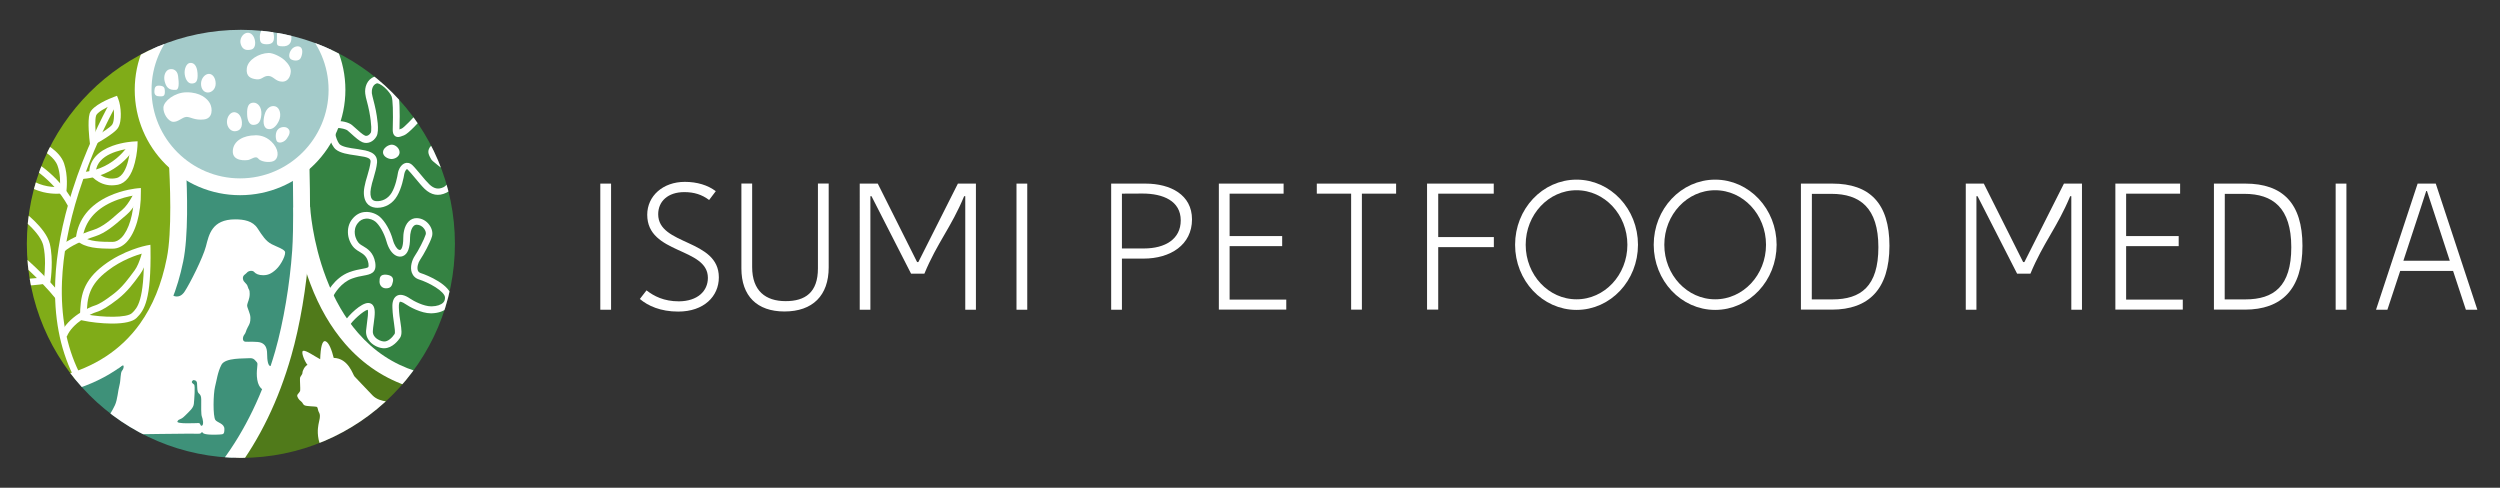 <?xml version="1.0" encoding="utf-8"?>
<!-- Generator: Adobe Illustrator 26.3.1, SVG Export Plug-In . SVG Version: 6.00 Build 0)  -->
<svg version="1.1" id="レイヤー_1" xmlns="http://www.w3.org/2000/svg" xmlns:xlink="http://www.w3.org/1999/xlink" x="0px"
	 y="0px" viewBox="0 0 2440 476" style="enable-background:new 0 0 2440 476;" xml:space="preserve">
<rect x="0" y="0" width="2440" height="476" fill="#333333" stroke="none"/>
<style type="text/css">
	.st0{display:none;fill:#AA5757;stroke:#FFFFFF;stroke-width:10.344;}
	.st1{clip-path:url(#SVGID_00000023964402499586204850000011664831938909679243_);}
	.st2{clip-path:url(#SVGID_00000152963689954313639990000009699103064277664390_);}
	.st3{fill:#3E9179;}
	.st4{fill:#80AC18;}
	.st5{fill:#507A1A;}
	.st6{fill:#348242;}
	.st7{fill:#A4CBCA;}
	.st8{fill:#FFFFFF;}
	.st9{fill:none;stroke:#FFFFFF;stroke-width:10.344;}
</style>
<rect x="-67.1" y="-78.5" class="st0" width="2625" height="869.9"/>
<g>
	<g>
		<defs>
			<circle id="SVGID_1_" cx="235.1" cy="238" r="208.9"/>
		</defs>
		<clipPath id="SVGID_00000049193147223593880630000009708447157892742846_">
			<use xlink:href="#SVGID_1_"  style="overflow:visible;"/>
		</clipPath>
		<g style="clip-path:url(#SVGID_00000049193147223593880630000009708447157892742846_);">
			<g>
				<defs>
					<circle id="SVGID_00000079443626738258090890000011549166132292489871_" cx="235.1" cy="238" r="208.9"/>
				</defs>
				<clipPath id="SVGID_00000032644465320715445510000012039408127513317016_">
					<use xlink:href="#SVGID_00000079443626738258090890000011549166132292489871_"  style="overflow:visible;"/>
				</clipPath>
				<g style="clip-path:url(#SVGID_00000032644465320715445510000012039408127513317016_);">
					<path class="st3" d="M178,163.3l27.4,13.7c0,0,36.6,7.1,39.3,6c2.7-1.1,49.7-15.9,49.7-15.9l0.5,43.2l-4.9,78.8L264.3,381
						l-29,55.8l-25.2,30.7L70.2,395.8l-2.7-25.7c0,0,38.2-16.4,39.9-17.5c1.6-1.1,35-28.5,37.2-31.8c2.2-3.3,21.9-45.9,23.6-49.2
						c1.6-3.3,5.5-58,5.5-58L178,163.3z"/>
					<path class="st4" d="M158.2,27.1c-1.6,3.3-15.9,38.8-15.9,38.8v41.5l10.4,34.4l15.9,13.1l7.1,44.3l-4.9,27.9l-6,32.8l-0.5,16.4
						l-3.3,14.8c0,0-9.9,17-12,21.4s-6.6,15.3-6.6,15.3s-2.7,11.5-7.1,13.7s-24.1,6-24.1,6l-58,35.5c0,0-74.9-236.2-71.1-243.4
						s60.7-89.7,65.1-90.3S158.2,27.1,158.2,27.1z"/>
					<path class="st5" d="M296.1,249.8c-1.1,2.7-15.9,74.4-15.9,74.4l-21.9,72.8l-33.9,61.2l134-17l63.4-69.5l-37.7-7.7l-42.6-42.6
						l-27.4-53L296.1,249.8z"/>
					<path class="st6" d="M316.3,30.4c4.4,1.1,12,55.2,12,55.2l-11,48.7c0,0-12,24.6-13.7,26.3c-1.6,1.6-9.3,0-9.3,0
						s1.6,37.2,2.7,39.3c1.1,2.2,7.1,68.9,7.1,68.9s19.7,38.8,19.2,41c-0.5,2.2,34.4,31.2,34.4,31.2l60.2,39.9l62.3-177.6
						L433.9,65.5l-100-43.8L316.3,30.4z"/>
					<path class="st7" d="M155.5,20.6c-0.1,0.3-0.3,0.8-0.5,1.6c-2.6,9.9-13.8,56.3-13.8,56.3s7.1,60.2,9.9,60.2
						s36.6,31.2,38.2,31.2c1.6,0,33.3,12,33.3,12l47-8.2l40.4-31.2l16.4-34.4c0,0,2.7-38.2,2.2-40.4s-11-41.5-11-41.5l-77.1-38.2"/>
					<path class="st8" d="M113.1,103.1c-7.6,13.9-23.9,45.7-36.3,85c-9.8,30.8-15.2,60-16.3,86.7c-1.3,33.3,4.2,62.9,16.5,88.1
						l-5.9,2.9c-12.8-26.2-18.5-56.9-17.2-91.3c1.1-27.4,6.7-57.1,16.7-88.5c12.6-39.7,29.2-72.1,36.9-86.2"/>
					<path class="st8" d="M88.1,143.4l-0.5-4.8c-0.3-2.1-2.4-20.4-0.1-27.8c2.6-8,20.2-14.9,23.7-16.2l3-1.1l1.2,3
						c1.5,3.7,2.4,9.2,2.5,14.5c0.1,4.5-0.4,10.6-3,14.2C111,130.8,94.3,140,92.4,141L88.1,143.4z M110.2,102.1
						c-7.8,3.2-15.5,7.8-16.4,10.7c-1.3,3.9-0.7,13.5-0.2,20.1c6.4-3.7,14.1-8.7,15.9-11.3C111.8,118.3,111.7,108.7,110.2,102.1z"/>
					<path class="st8" d="M109.1,180.9c-13.6,0-21.2-10.6-21.5-11l-0.6-0.9l0.1-1.1c0.5-11.6,8.4-20.4,22.8-25.6
						c10.3-3.7,20.4-4.2,20.8-4.2l3.6-0.2l-0.1,3.6c0,0.4-0.3,8.6-2.6,17.3c-3.2,12.6-8.8,19.8-16.4,21.5
						C113,180.7,111,180.9,109.1,180.9z M93.6,166.9c2.1,2.5,9.1,9.3,20,6.9c6.2-1.4,9.7-9.8,11.4-16.6c1.2-4.7,1.8-9.2,2.1-12.3
						C118.1,146.1,95.4,150.5,93.6,166.9z"/>
					<path class="st8" d="M55.5,189.1c-7.1,0-18.8-1.3-29.4-8.6c-14-9.6-20.9-21.8-20.4-26.6c0.2-1.6,1.1-2.7,2.4-3.3
						c1.8-0.7,29.1-11.2,30.3-11.7l1.3-0.5l1.3,0.5c0.7,0.3,17.1,7.7,21.5,20.5c4.2,12.2,2.4,25.7,2.4,26.3l-0.4,2.4l-2.4,0.4
						C61.7,188.7,59.2,189.1,55.5,189.1z M12.6,155.9c1.4,3.5,6.3,11.7,17.2,19.2c10.9,7.5,23.5,7.7,28.7,7.4
						c0.3-4.2,0.5-12.9-2.3-20.7c-2.9-8.4-13.2-14.3-16.7-16.1C34.6,147.4,18.6,153.7,12.6,155.9z"/>
					<path class="st8" d="M110,242.7c-14.1,0-27.2-0.6-34.9-7.9l-1.2-1.1l0.2-1.6c2.2-18.1,13.4-32.1,32.2-40.7
						c14-6.4,27.1-7.5,27.7-7.6l3.5-0.3v3.5c0.3,21.4-5.2,40.3-14.2,49.6C119.3,240.6,114.7,242.7,110,242.7z M80.8,231.1
						c6.2,4.6,17.3,5,29.1,5c3,0,5.9-1.4,8.6-4.1c7.3-7.4,12-23.3,12.3-41.2c-4.7,0.7-13.2,2.6-22,6.6
						C92.7,204.8,83.3,216.2,80.8,231.1z"/>
					<path class="st8" d="M24.5,278.7c-4.7,0-9.1-0.5-12.4-1.6c-10.6-4-20.2-28.7-21.2-31.4l-0.6-1.6l28-41L21,205
						c1,0.6,23.6,17,27.6,32.9c3.7,15.4,0.9,35.1,0.8,35.9l-0.4,2.3l-2.3,0.5C45.1,276.8,34.4,278.7,24.5,278.7z M-2.3,244.9
						c3.8,9.6,11.2,23.9,16.8,26c6.3,2.5,21.2,0.7,28.7-0.5c0.6-5.6,1.7-19.8-1-31c-1.4-5.5-6-12.2-13.5-19.4
						c-3.4-3.2-6.6-5.9-8.8-7.7L-2.3,244.9z"/>
					<path class="st8" d="M78,174.8l-0.3-6.6c13.8-0.5,26.1-5.3,36.4-14c7.8-6.6,11.5-13.1,11.5-13.1l5.8,3.2
						C130.8,145.5,114.8,173.3,78,174.8z"/>
					<path class="st8" d="M66.4,201.1C51.5,173.6,25.2,160,25,160l2.9-5.8c1.2,0.5,28.4,14.6,44.3,43.9L66.4,201.1z"/>
					<path class="st8" d="M54.7,291.9c-15.6-19.5-39.3-39.6-39.5-39.8l4.2-5c1,0.8,24.3,20.6,40.3,40.7L54.7,291.9z"/>
					<path class="st8" d="M109.4,315.8c-0.3,0-0.5,0-0.8,0c-9.3-0.1-20.4-1.3-27.9-3l-2.6-0.6v-2.6c0.1-10.5,0.8-19.2,3.9-27.2
						c3.4-8.6,9.4-16.1,19-23.4c19.5-14.9,41.1-19.2,42-19.4l3.8-0.7l0.1,3.9c0.7,49.5-5.8,59.8-13.6,67.5
						C129.7,313.9,121.5,315.8,109.4,315.8z M84.7,306.9c15,2.9,39.2,3.6,44.2-1.4c5.1-4.9,12-11.7,11.6-58.6
						c-6.9,1.9-21.9,6.8-35.4,17.3C87.2,277.8,84.9,290.1,84.7,306.9z"/>
					<path class="st8" d="M181.9,90.1c13.4-0.2,20.6,6.1,23.1,11c2.5,4.8,2.9,14.6-6.1,15.5c-9,1-12.9-2.6-17-2.5
						c-4.1,0.3-8,5.1-12.9,4.8c-4.8-0.3-9.9-8-9.5-14.1S170.4,90.2,181.9,90.1z"/>
					<path class="st8" d="M192.8,71.3c0.6,8.3-1.7,9.9-5.2,10.2c-3.5,0.4-6.5-3.1-7.3-8.9c-0.7-5.3,1.7-10.9,5.2-11.2
						C189,61.1,192.2,63.6,192.8,71.3z"/>
					<path class="st8" d="M173.8,74c1,7.4,1,13.4-2,13.7c-7.4,0.6-9.7-2.9-11.1-8.4s1-10.7,4.5-11.6C168.6,66.7,173,68.3,173.8,74z"
						/>
					<path class="st8" d="M160.9,88.8c0.3,5.8-2.3,5.2-5.1,5.2s-5.4-0.8-5.1-5.2c0.2-2.9,0.6-5.6,5.1-5.2
						C160.2,83.9,160.8,85.8,160.9,88.8z"/>
					<path class="st8" d="M210.5,81.6c0,5.3-3.9,8.7-7.6,8.7c-3.7,0-6.7-3.2-6.7-8.5c0-5.3,3.9-9.7,7.7-9.7S210.5,76.3,210.5,81.6z"
						/>
					<path class="st8" d="M262.2,51.7c4.1-0.1,11.5,3.4,15.5,7c4,3.7,6.3,7.7,6.1,11.1c-0.2,3.5-1.8,9.9-8.4,9.9
						c-6.6-0.1-8.5-5.5-13.5-5.6s-6.1,3.9-11.5,3.3c-5.5-0.6-10.6-2.6-9.5-10.9C242,58.4,252.6,52,262.2,51.7z"/>
					<path class="st8" d="M248.5,38.2c1.3,4.5,0.4,9.4-3.4,10.2c-6,1.4-8.9-1-10.2-5.6s1.7-9.5,5.4-10.6
						C244,31.2,247.2,33.7,248.5,38.2z"/>
					<path class="st8" d="M267.3,34.5c0.5,5.5-0.7,8.7-6.9,8.7c-6.4,0-6.8-2.6-6.8-7.4s3-10,6.8-10
						C264.2,25.8,266.8,29.7,267.3,34.5z"/>
					<path class="st8" d="M284.4,36c0.4,6.4-2.9,9.4-8.7,9.2c-6.7-0.2-5.3-1.5-5.4-9.4c-0.1-5.5,1.6-9.8,6-9.8
						C280.7,26,284.1,30.5,284.4,36z"/>
					<path class="st8" d="M293.5,56.6c-1.6,3.3-7.1,2.9-9.6,1.2s-1.9-6,0.3-9.1c2.1-3.1,6.3-4.4,8.9-2.8
						C295.9,47.6,295.3,53,293.5,56.6z"/>
					<path class="st8" d="M249.4,132c5.1,0,12,1.5,17.9,8.9c5.8,7.5,4,14.6-0.5,16.4c-4.6,1.8-12.6,0.4-14.8-2.6
						c-2.2-2.9-6.4,0.5-9.1,1.3c-2.7,0.7-16.1,1.8-15.7-8.6c0.4-10.4,11.3-15.3,21.5-15.3"/>
					<path class="st8" d="M236.1,119.2c0.5,7-3.6,8.9-7.2,8.9c-3.7,0-7.4-3.9-7.4-9.1s3.4-9.6,7.2-9.5
						C233.2,109.8,235.7,114,236.1,119.2z"/>
					<path class="st8" d="M255.1,111.8c-0.6,8.3-4,10.1-8,10.1c-3.9,0-5.8-4.8-5.9-10.3c-0.3-7.7,1.5-11.5,6.5-11.4
						C251.5,100.3,255.6,104.3,255.1,111.8z"/>
					<path class="st8" d="M272.1,118.2c-2.8,5.8-6.8,8.8-11,7.6c-4.3-1.2-4.6-7.8-2.8-14.1c1.7-6.3,6.1-9.1,10.4-7.9
						S275.1,112,272.1,118.2z"/>
					<path class="st8" d="M279.9,135.3c-2.5,3.6-7.1,4.8-9.3,3c-1.5-1.3-2.4-7.8,0.1-11.3s7.8-3.7,10-1.9
						C284.2,127.8,282.5,131.7,279.9,135.3z"/>
					<path class="st8" d="M368.4,202.8c-0.6,0-1.4,0-2-0.1c-3.6-0.4-6.5-1.9-8.4-4.5c-2.7-3.6-3.6-9.2-2.3-15.8
						c0.6-3.5,1.7-7.2,2.8-10.8c1.4-4.7,2.8-9.7,3.2-13.7c0.3-3.5-3.2-4.6-11.7-5.8l-1.1-0.2c-0.6-0.1-1.3-0.2-2-0.3
						c-7.1-1-14.6-2.1-19.1-5.7c-5-3.9-9.9-18.8-5.8-24.5c1.3-1.7,3.4-2.7,6.3-3.1c5-0.6,12.1,1.1,15.2,3.7c0.9,0.7,2,1.7,3.3,2.9
						c2.7,2.5,7.4,6.7,9.5,7.5c2.1,0.8,4.5-0.9,5.6-2.9c0.6-1.2,1.1-6.9-1.5-20.8c-0.7-3.8-1.6-7-2.3-9.8c-0.7-2.7-1.4-5.1-1.6-7.4
						c-0.8-6.2,1.6-14,8.9-16.6c4.9-1.8,10.4,1.8,14.2,5.1c4,3.6,7.6,8.2,8.8,11.6c1.6,4.2,2,15.7,1.5,34.4c0,0.2,0,0.3,0,0.4
						c0.2-0.1,0.4-0.2,0.5-0.3c0.5-0.2,1-0.5,1.6-0.6c2.2-0.9,10.9-9.9,17.6-17.7l0.2-0.2l22.1-18.2l0.7,5.8
						c0.1,0.5,1.4,11,1.7,22.2c0.6,21.7-3.2,26.2-6.6,27.7c-2.7,1.2-3.1,2.1-3.2,2.3c-0.2,0.5,0.5,1.7,0.9,2.6
						c0.2,0.5,0.5,0.8,0.6,1.3c0.5,0.7,3.1,2.7,5,4.2c4.3,3.3,9,7.1,11,10.6c2.1,3.8,2.5,8.9,1.1,13.3c-1.3,3.9-3.8,6.9-7.5,8.7
						c-7.6,3.7-14.7,2.4-21.2-3.8c-2.6-2.5-5.8-6.4-8.9-10.1c-2.8-3.4-5.7-6.8-7.6-8.7c-0.4-0.4-0.6-0.5-0.7-0.5
						c-0.5,0.1-2.1,2-2.6,4.7c-0.5,3.2-2.6,14.1-7,21.5C383.4,198.6,376.1,202.8,368.4,202.8z M330.5,125c-1.9,0-2.9,0.4-3.2,0.6
						c-0.3,0.5-0.6,3.1,0.5,7.5c1.1,4,2.8,6.9,3.9,7.9c3.1,2.5,9.9,3.5,16,4.3c0.6,0.1,1.4,0.2,2,0.3l1,0.2
						c7.1,1.1,18,2.6,17.3,12.8c-0.4,4.7-1.9,9.9-3.4,15.1c-1.1,3.6-2.1,7-2.6,10.1c-0.9,4.7-0.5,8.6,1.1,10.6
						c0.8,1.1,2.1,1.7,3.8,1.9c6.1,0.5,11.9-2.5,15.3-8.1c3.8-6.2,5.7-16.2,6.1-19c0.6-3.8,3-8.5,6.9-9.9c1.5-0.5,4.4-0.9,7.3,1.9
						c2.2,2.1,5,5.6,8.1,9.2c3,3.7,6.2,7.4,8.5,9.6c4.5,4.3,8.8,5.1,13.8,2.7c2-1,3.4-2.6,4.1-4.8c0.8-2.6,0.5-5.9-0.6-8.2
						c-1.2-2.3-5.8-5.9-9.2-8.5c-4.1-3.3-6.2-4.8-6.9-6.7c-0.1-0.2-0.3-0.5-0.5-0.9c-0.9-1.7-2.5-4.6-1.3-7.9
						c0.9-2.6,3.1-4.6,6.8-6.1c0,0,3.2-2.2,2.6-21.9c-0.2-5.7-0.6-11.1-1-15.2l-12.4,10.2c-4.7,5.5-15.9,17.8-20.2,19.4
						c-0.5,0.2-1,0.4-1.4,0.5c-2.3,0.9-4.8,1.9-7.2,0.3c-2.2-1.6-2.5-4.5-2.4-6.8c0.5-16.8,0.1-28.8-1.1-31.9
						c-0.7-1.9-3.4-5.8-7-8.9c-3.7-3.2-6.5-4.3-7.6-3.9c-4.5,1.6-4.9,7-4.7,9.6c0.3,1.8,0.8,3.9,1.5,6.6c0.7,2.8,1.6,6.1,2.4,10.2
						c1,5.4,3.7,19.8,0.7,25.2c-2.9,5.4-8.8,7.9-13.8,5.8c-3-1.2-6.8-4.5-11.5-8.8c-1.2-1.1-2.3-2.1-3.1-2.7
						c-0.7-0.6-3.4-1.7-6.6-2.1C331.9,125,331.2,125,330.5,125z M426.3,151.8L426.3,151.8L426.3,151.8z M426.2,151.6L426.2,151.6
						L426.2,151.6z"/>
					<path class="st8" d="M390,148.7c0,4.1-4.5,6.5-7.9,6.5s-8.3-2.5-8.3-6.6c0-4.1,5.2-7.4,8.6-7.4
						C385.8,141.2,390,144.6,390,148.7z"/>
					<path class="st8" d="M374.9,339.9c-0.1,0-0.3,0-0.4,0c-3.9-0.1-9.5-2.1-13.3-6.3c-2.8-3.1-4.2-6.8-3.9-10.9
						c0.2-2.3,0.5-4.8,0.9-7.6c0.5-3.7,1.5-10.6,0.7-12.8c-3.9,0.7-15.6,11-18.2,16.3c-0.9,1.9-2.7,3-4.7,2.7
						c-2.1-0.3-4.9-1.7-10.5-10.8c-1.8-2.9-5.4-9.1-5.7-10.6v-0.2l-1.8-11.5l0.4-0.9c0.3-0.6,7.5-16.1,22.6-21.7
						c4.9-1.8,9.1-2.6,12.5-3.2c2.6-0.5,4.9-0.9,5.8-1.6c0.6-0.5,0.5-2.3,0.3-3.7c-1.2-6.8-4.7-9-8.9-11.5c-1.3-0.7-2.6-1.6-3.7-2.5
						c-3.7-2.8-6.7-8.6-7.3-14.2s0.7-11,4.2-15.2c3.3-4.1,7.5-6.5,12.3-6.8c6.1-0.5,11.6,2.2,14.5,4.7c5.2,4.6,10.2,13.3,12.7,22.4
						c1.6,5.8,4.1,8.9,5.8,9.7c0.8,0.4,1.3,0.3,1.5,0.2c0.5-0.2,2.9-1.7,2.9-11.9c0-2.6,0.4-11.1,5.4-16c2.2-2.1,4.9-3.2,7.9-3.1
						c4.7,0.1,9.3,2.6,12.2,6.7c2.6,3.6,3.5,7.8,2.5,11.2c-1.8,6.2-8.2,17.8-11.6,22.8c-1.9,2.7-3.2,7.4-2.2,10.3
						c0.5,1.4,1.5,2.2,3,2.7c6.2,1.9,29.3,11.5,29.8,23.5c0.2,3.8-1,7.3-3.5,9.9c-3.4,3.6-9,5.6-16,5.8c-0.2,0-0.3,0-0.5,0
						c-9.7,0-21.2-6.5-24.5-8.8c-3.7-2.6-5.6-2.6-5.8-2.5c-0.3,0.2-1.2,1.6-1,5.8c0.2,5.7,0.9,10.4,1.6,14.7
						c1,6.7,1.7,11.5-0.5,14.8C388.9,332,383.1,339.9,374.9,339.9z M359.4,295.7c0.1,0,0.1,0,0.2,0c1.6,0.1,3.1,0.7,4.2,2
						c2.7,3.3,2.2,9,0.9,18.3c-0.4,2.6-0.7,5.1-0.8,7.1c-0.2,2.2,0.6,4.3,2.2,6c2.4,2.6,6.1,4.1,8.7,4.2c3.9,0.2,8-3.8,10.3-7.3
						c0.8-1.2,0.1-5.9-0.5-10.1c-0.6-4.2-1.4-9.4-1.6-15.4c-0.1-2.3-0.4-9.2,4.4-11.9c3.3-1.7,7.6-0.8,12.8,2.8
						c3.5,2.4,13.3,7.6,20.7,7.6c0.1,0,0.2,0,0.4,0c5.1-0.1,9.2-1.5,11.3-3.7c1.3-1.4,1.8-3,1.7-5.1c-0.1-2.6-3.6-6.3-9.3-9.9
						c-5.5-3.5-12-6.3-15.9-7.5c-3.6-1.1-6-3.5-7.2-6.8c-1.9-5.4,0.2-12.1,2.9-16.2c3.5-5.1,9.2-16.1,10.7-21
						c0.5-1.5-0.2-3.7-1.5-5.5c-1.7-2.5-4.5-3.9-7.1-4c-1.3,0-2.3,0.4-3.2,1.3c-2.4,2.3-3.5,7.4-3.5,11.3c0,10.2-2.3,16.1-6.9,18
						c-2.1,0.9-4.6,0.7-6.8-0.4c-4-2-7.4-7-9.3-13.9c-2.5-8.9-7.1-16.1-10.7-19.2c-2-1.7-5.8-3.4-9.6-3c-3,0.3-5.7,1.7-7.8,4.5
						c-2.9,3.7-3.1,7.7-2.8,10.3c0.5,4.5,2.8,8.3,4.8,9.9c0.9,0.7,2,1.4,3.1,2c4.4,2.6,10.3,6.2,12,16.1
						c1.7,10.4-4.8,11.6-11.3,12.8c-3.1,0.5-7,1.3-11.4,2.9c-10.8,4-16.9,14.5-18.5,17.5l1.5,9.2c1.2,2.8,6.7,12.2,9.7,15.4
						C340.3,307.5,352.4,295.7,359.4,295.7z"/>
					<path class="st8" d="M383.5,274.8c-0.9,4.2-2,6.6-6.8,6.6c-3.7,0-6.3-2.8-6.3-6.6c0-3.7,0.5-7.2,6.6-6.7
						C382.3,268.6,384.3,271.1,383.5,274.8z"/>
					<path class="st8" d="M385.4,392c0,0-14.4,1.5-21.7-6c-7.3-7.5-16.1-17-17.7-18.6c-1.6-1.6-5.8-17.7-20.3-18.1
						c-1.8-7.3-4.6-15-7.9-16.2c-3.3-1.3-4.9,5.8-5.3,17.5c-6.2-3.3-13.9-8.9-16.6-8.2c-2.7,0.7,1.8,11.1,4.2,13.7
						c-2.7,1.3-4.9,5.7-4.9,7.7c0,2-2.2,3.3-2.4,5.3c-0.2,2,0.4,10,0.2,11.9s-2.7,3.5-2.9,4.9c-0.2,1.5,1.6,4.4,3.7,5.8
						c2,1.5,1.6,3.1,3.7,4c2,0.9,9.5,0.9,11.3,1.3s0.9,2.7,2.7,5.8s-0.2,8.4-0.7,11.7c-0.5,3.3-2,11.1,2.7,22.6
						c4.7,11.5,50.8-21.5,50.8-21.5L385.4,392z"/>
					<path class="st8" d="M277.9,245.2c-1.9-2.5-6.8-3.9-12.6-6.8c-5.8-2.9-9.2-8.3-13.9-15.5c-4.7-7.3-13.3-8.8-21.9-8.8
						c-22.8,0-25.6,15.1-28.5,26.3c-2.9,11.1-15.8,36.7-20.9,44.3c-5.1,7.6-11.4,3.7-11.4,3.7s-19.4,19.4-20.6,21.4
						c-1.2,1.9-38.6,55.7-32.3,49.4c6.3-6.3,5.4,0.3,3.4,2.5c-1.9,2.2-1.2,9-2.6,14.3c-1.5,5.4-1.9,13.9-4.4,19.4
						c-2.5,5.6-7.6,13.1-7.6,13.1l-4.7,14.8l22.6,0.7c0,0,67.5-1,71.2-0.7c3.7,0.3,2.6-3,4.3-0.8c1.7,2.2,12.5,1.8,16.2,1.6
						c3.7-0.3,4.8,0,4.8-5.4c0-5.4-7-6.2-8.8-8.8c-2.5-3.6-2.1-25.5-0.3-32.6c1.5-5.6,2.5-14.3,6.3-21.4c3.9-7,22.1-5.8,27-6.3
						c4.8-0.5,6.1,2.6,7.6,4.1c1.5,1.5-1.2,8,0.3,17c1.5,9,6.6,10.2,7.3,10.2c0.7,0,11.4-24.3,9.9-25.7c-1.5-1.5-2.1,2.1-4.3,2.1
						c-2.2,0-3.3-5.2-3.3-11.8s-2.2-9.5-5.8-11c-3.7-1.5-12.4-0.7-15.5-1c-3.2-0.3-2.6-4.8-1-6.8c1.7-1.9,1.5-3.9,3.4-7.3
						s2.6-4.7,2.6-9.2s-3.4-9.8-3.2-12.4c0.3-2.6,2.5-5.8,2.5-11c0-5.1-1-3.4-1.9-7c-1-3.7-4.1-3.9-4.7-7.6
						c-0.5-3.7,2.6-4.4,3.9-6.1c1.2-1.7,5.4-2.6,7-0.7c1.7,1.9,4.4,3.2,8.8,3.2c4.4,0,7.8-1.2,12.6-5.6
						C274.4,258.5,279.8,247.7,277.9,245.2z M197.2,415.4c-1.9,1-1.2-2.5-3.4-2.5s-22.4,1.2-20.6-1.7c1.7-2.9,2.6-0.7,7.3-5.4
						s8.3-7.6,8.7-11.7c0.4-4.2,1.5-17.7,0.2-18.8c-1.3-1.1-3.7-2.3-0.8-4.3c0,0,3.4-0.3,3.7,2.9c0.3,3.2,0,5.6,0.7,8.3
						c0.7,2.6,3.4,1.9,3.4,7.8c0,5.8-0.3,14.8,0.7,16.8C197.9,408.8,199.1,414.4,197.2,415.4z"/>
					<path class="st8" d="M234.3,190.5c-56.7,0-102.8-46.1-102.8-102.8S177.6-15.1,234.3-15.1S337.1,31,337.1,87.7
						S291,190.5,234.3,190.5z M234.3,1.3c-47.6,0-86.4,38.8-86.4,86.4s38.8,86.4,86.4,86.4s86.4-38.8,86.4-86.4S281.9,1.3,234.3,1.3
						z"/>
					<path class="st8" d="M181.4,160.5c1.5,27.9,2.5,70-2.6,94.7c-5.7,27.9-15.2,50.9-29,70.4c-20.4,28.7-49.7,47.9-86.9,57.3
						l-4-15.9c33.3-8.4,59.4-25.6,77.6-50.9c12.5-17.5,21.2-38.5,26.3-64.2c5.2-25.6,3.3-73.5,1.7-99.8"/>
					<path class="st8" d="M301.6,145.6c0.1,2.7,2.2,68.1,0,99.9c-2.4,34.1-8.8,72.2-17.3,101.8c-12.3,43.3-30.7,81.1-54.4,112.6
						l-13.1-9.9c22.2-29.5,40.1-66.5,51.8-107.3c8.1-28.5,14.3-65.3,16.6-98.4c1.5-21.6,0.9-60.5,0.4-82.3"/>
					<path class="st8" d="M400.7,377.8c-24.7-7.8-46.2-22-63.8-42.2c-13.9-16-25.4-35.7-34-58.6c-14.7-38.7-16.5-72.9-16.6-74.4
						l16.4-0.8l-8.2,0.4l8.2-0.4c0,0.4,1.8,33.4,15.7,69.7c8,21,18.5,39.1,31.1,53.5c15.5,17.8,34.4,30.3,56.1,37.2L400.7,377.8z"/>
					<path class="st8" d="M133.3,197.2c-2.6,4.4-6,9.3-9.9,12.5c-1.3,1.1-2.7,2.3-4.2,3.6c-7.2,6.3-16.2,14.1-26.2,17.3
						c-12.6,4-24.9,10-29.9,14.6l-4.4-4.8c6.7-6.1,21.1-12.4,32.4-16c8.8-2.7,17.2-10,23.9-16c1.6-1.4,3-2.6,4.4-3.7
						c6.6-5.5,12.5-18.7,12.6-18.8"/>
					<path class="st8" d="M65.2,328.5l-6.1-2.4c6.7-16.9,29-26.6,33.1-27.8c4.4-1.3,10.2-4.9,19-11.7c8.4-6.5,14.1-14.5,19.8-22.2
						l0.4-0.5c5.4-7.4,8.3-21.9,8.4-22.1l6.4,1.3c-0.1,0.6-3.3,16.2-9.5,24.6l-0.4,0.5c-5.8,8.1-12,16.4-21.1,23.6
						c-9.5,7.4-15.8,11.2-21.2,12.8C89.2,305.9,70.5,315.2,65.2,328.5z"/>
				</g>
			</g>
		</g>
	</g>
</g>
<path class="st8" d="M585.9,179.2h10.5v123.1h-10.5V179.2z"/>
<path class="st8" d="M690.9,271.2c0-30-59.2-22.8-59.2-61.6c0-18.3,15.3-32.1,36.7-32.1c11.9,0,22.5,3.2,30.2,9.1l-6.5,8.6
	c-7-5.3-14.7-7.7-24.2-7.7c-16,0-25.5,9-25.5,21.6c0,30.7,59.2,23.9,59.2,61.6c0,18.6-14.6,33.4-39.7,33.4
	c-17.2,0-29.5-5.6-37.4-12.3l6.5-8.4c7.2,5.6,16.9,10.7,31.6,10.7C680.9,294,690.9,284,690.9,271.2z"/>
<path class="st8" d="M798.3,262v-82.9h10.5V261c0,27.4-15.6,43-43.2,43c-26.7,0-42-15.1-42-42v-82.9h10.5v81.6
	c0,23.2,13.2,33.2,32.5,33.2C785.9,294,798.3,285.4,798.3,262z"/>
<path class="st8" d="M896.3,255.8l38.6-76.6h17.6v123.1h-10.4V191.5H941c-12.6,30.4-26.2,45.2-38.8,75.6h-13l-38.6-75.6h-1.1v110.8
	h-10.4V179.2h17.6l38.4,76.6L896.3,255.8L896.3,255.8z"/>
<path class="st8" d="M1975.8,255.8l38.6-76.6h17.6v123.1h-10.4V191.5h-1.1c-12.6,30.4-26.2,45.2-38.8,75.6h-13l-38.6-75.6h-1.1
	v110.8h-10.4V179.2h17.6l38.4,76.6L1975.8,255.8L1975.8,255.8z"/>
<path class="st8" d="M992.1,179.2h10.5v123.1h-10.5V179.2z"/>
<path class="st8" d="M1163.4,214.1c0,24.9-21.1,38.3-47.3,38.3H1095v49.9h-10.5V179.2h33.5C1142.4,179.2,1163.4,190.1,1163.4,214.1z
	 M1095,189v53.5h21.4c21.1,0,36-9.3,36-27.4c0-19-17.2-26.2-37.3-26.2L1095,189L1095,189z"/>
<path class="st8" d="M1189.6,302.2v-123h63.2v9.8h-52.7v41.4h51.3v9.8h-51.3v52.2h55.3v9.8L1189.6,302.2L1189.6,302.2z"/>
<path class="st8" d="M2064.6,302.2v-123h63.2v9.8h-52.7v41.4h51.3v9.8h-51.3v52.2h55.3v9.8L2064.6,302.2L2064.6,302.2z"/>
<path class="st8" d="M1318.7,189h-33.5v-9.8h77.4v9.8h-33.4v113.2h-10.5V189z"/>
<path class="st8" d="M1392.8,302.2v-123h65.1v9.8h-54.2v42.4h54.3v9.8h-54.3v61H1392.8z"/>
<path class="st8" d="M1757.7,179.2h30.7c36.2,0,55.7,19,55.7,60.7c0,42.5-20.4,62.3-56.2,62.3h-30.2V179.2z M1768.3,292.2h20.2
	c27.6,0,44.8-12.6,44.8-50.9c0-38.6-18.1-52.1-45.8-52.1h-19.1L1768.3,292.2L1768.3,292.2z"/>
<path class="st8" d="M2160.8,179.2h30.7c36.2,0,55.7,19,55.7,60.7c0,42.5-20.4,62.3-56.2,62.3h-30.2V179.2z M2171.3,292.2h20.2
	c27.6,0,44.8-12.6,44.8-50.9c0-38.6-18.1-52.1-45.8-52.1h-19.1L2171.3,292.2L2171.3,292.2z"/>
<path class="st8" d="M2279.6,179.2h10.5v123.1h-10.5V179.2z"/>
<path class="st8" d="M2377.3,179.2l40.6,123.1h-11.2l-12.5-37.9h-51.6l-12.5,37.9H2319l40.6-123.1L2377.3,179.2L2377.3,179.2z
	 M2345.7,254.5h45.3l-15.6-47.7c-2.3-6.8-4.4-13.5-6.7-20.4h-0.7c-2.1,6.7-4.4,13.3-6.5,20L2345.7,254.5z"/>
<ellipse class="st9" cx="1538.7" cy="238.9" rx="54.8" ry="58.4"/>
<ellipse class="st9" cx="1674" cy="238.9" rx="54.8" ry="58.4"/>
</svg>
